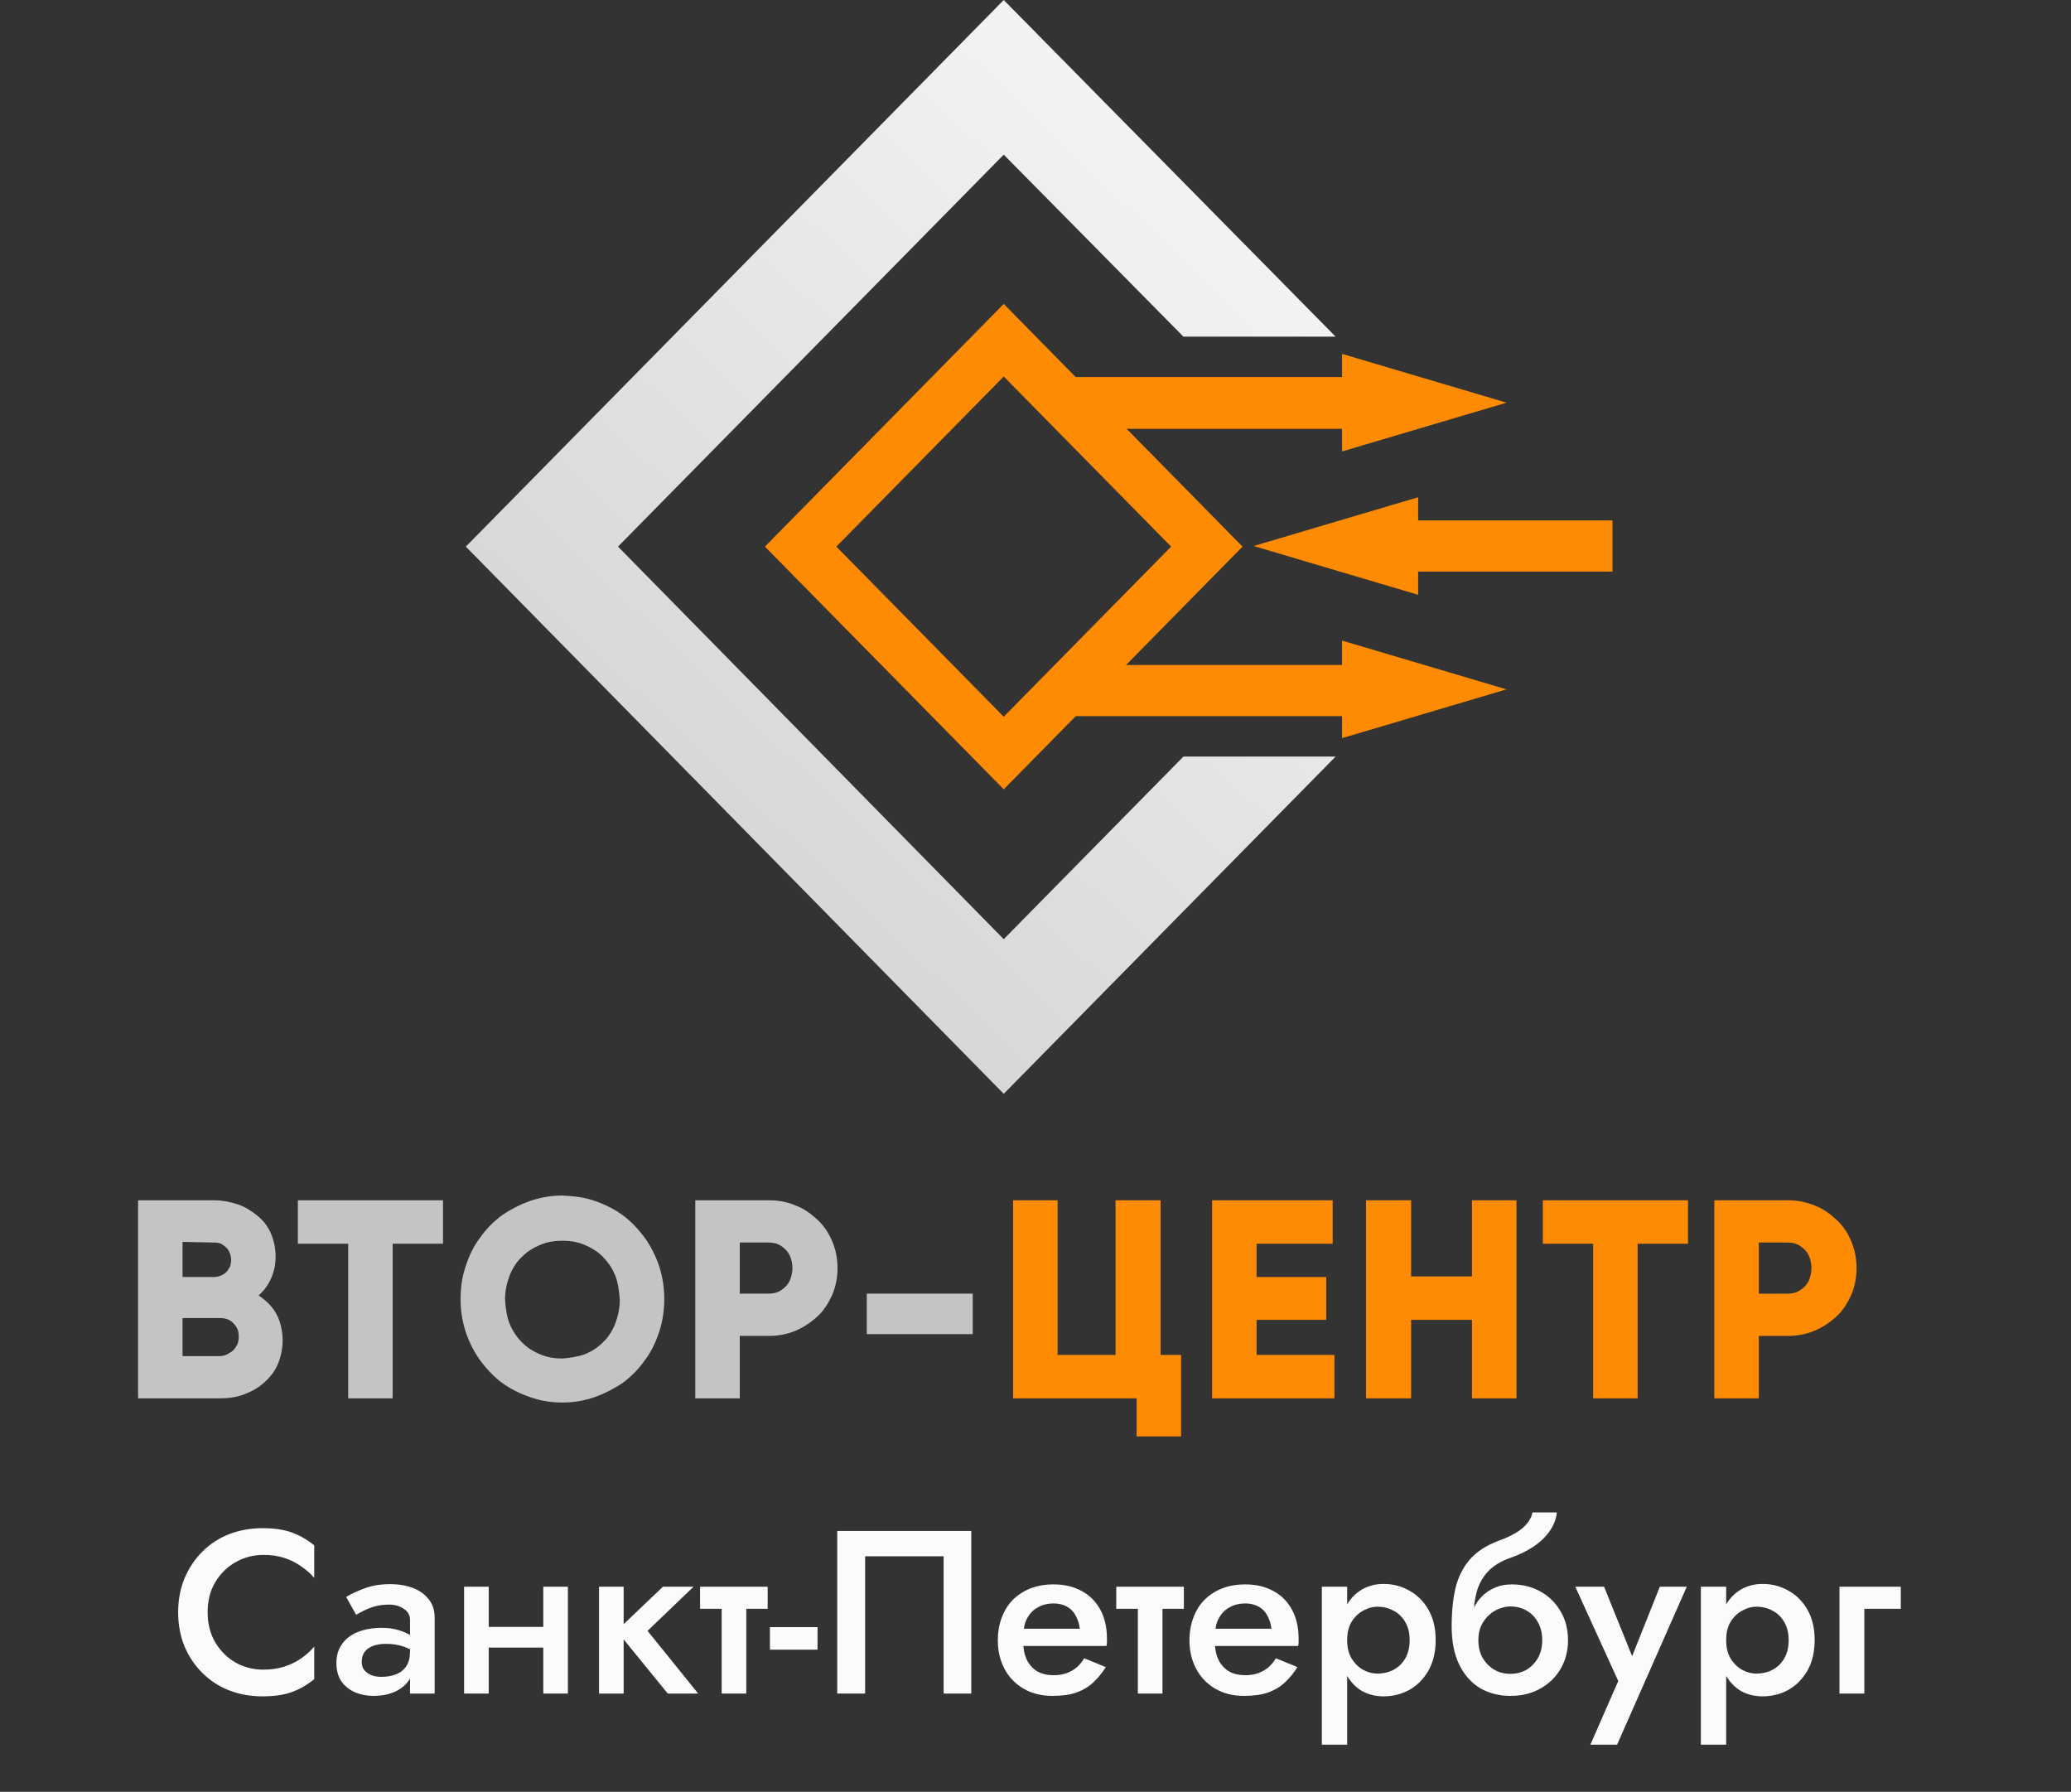 <?xml version="1.0" encoding="UTF-8"?> <svg xmlns="http://www.w3.org/2000/svg" viewBox="0 0 215 186" fill="none"><rect x="0" y="0" width="215" height="186" fill="#333333" stroke="none"/><g clip-path="url(#clip0_4_722)"><g clip-path="url(#clip1_4_722)"><g clip-path="url(#clip2_4_722)"><path fill-rule="evenodd" clip-rule="evenodd" d="M147.225 54.024H167.399V59.334H147.225V61.742L130.151 56.679L147.225 51.616V54.024Z" fill="#FF8B02"></path><path fill-rule="evenodd" clip-rule="evenodd" d="M48.36 56.741L104.202 0L138.656 34.946H122.857L104.202 16.053L64.159 56.741L104.202 97.491L122.857 78.536H138.656L104.202 113.544L48.36 56.741Z" fill="url(#paint0_linear_4_722)"></path><path fill-rule="evenodd" clip-rule="evenodd" d="M79.411 56.742L104.203 31.551L128.994 56.742L104.203 81.933L79.411 56.742ZM86.824 56.742L104.203 39.083L121.581 56.742L104.203 74.4L86.824 56.742Z" fill="#FF8B02"></path><path fill-rule="evenodd" clip-rule="evenodd" d="M156.4 71.559L139.326 76.622V74.337H110.219V69.028H139.326V66.496L156.4 71.559Z" fill="#FF8B02"></path><path fill-rule="evenodd" clip-rule="evenodd" d="M156.4 41.799L139.326 46.862V44.516H110.219V39.144H139.326V36.736L156.4 41.799Z" fill="#FF8B02"></path><path d="M26.85 134.475C27.397 133.981 27.822 133.424 28.126 132.745C28.43 132.066 28.612 131.326 28.612 130.46C28.612 129.596 28.43 128.732 28.126 128.053C27.822 127.312 27.336 126.695 26.729 126.201C26.121 125.707 25.453 125.275 24.723 125.028C23.933 124.781 23.143 124.596 22.232 124.596H14.333V145.155H22.84C23.751 145.155 24.602 145.032 25.392 144.724C26.181 144.415 26.85 144.044 27.457 143.488C28.065 142.933 28.552 142.315 28.855 141.575C29.159 140.833 29.341 140.03 29.341 139.105C29.341 138.425 29.22 137.746 29.038 137.19C28.855 136.636 28.552 136.079 28.187 135.648C27.822 135.215 27.397 134.845 26.85 134.475ZM22.232 128.98C22.597 128.98 22.9 129.041 23.143 129.226C23.386 129.411 23.63 129.596 23.751 129.844C23.873 130.09 23.994 130.399 23.994 130.769C23.994 131.141 23.933 131.448 23.751 131.696C23.63 131.942 23.386 132.19 23.143 132.314C22.9 132.436 22.597 132.56 22.232 132.56H18.951V128.917L22.232 128.98ZM22.84 140.772H18.951V136.821H22.84C23.204 136.821 23.569 136.882 23.873 137.067C24.176 137.252 24.359 137.5 24.541 137.746C24.723 138.055 24.784 138.363 24.784 138.734C24.784 139.105 24.723 139.476 24.541 139.722C24.359 140.03 24.176 140.278 23.873 140.401C23.569 140.649 23.204 140.772 22.84 140.772ZM45.991 124.596H30.921V129.102H36.147V145.155H40.765V129.102H45.991V124.596ZM58.387 145.588C59.541 145.588 60.635 145.403 61.729 145.032C62.762 144.661 63.734 144.167 64.645 143.55C65.496 142.933 66.286 142.131 66.894 141.266C67.562 140.401 68.048 139.413 68.413 138.303C68.778 137.252 68.96 136.079 68.96 134.845C68.96 133.609 68.778 132.499 68.413 131.387C68.048 130.338 67.562 129.35 66.894 128.423C66.225 127.558 65.496 126.757 64.645 126.138C63.795 125.522 62.822 125.028 61.729 124.657C60.696 124.287 59.602 124.163 58.387 124.102C57.232 124.102 56.139 124.287 55.045 124.657C54.012 125.028 53.039 125.522 52.128 126.138C51.277 126.757 50.487 127.558 49.88 128.423C49.211 129.287 48.725 130.275 48.361 131.387C47.996 132.436 47.814 133.609 47.814 134.845C47.814 136.079 47.996 137.19 48.361 138.303C48.725 139.351 49.211 140.339 49.88 141.266C50.548 142.131 51.277 142.933 52.128 143.55C52.979 144.167 53.951 144.661 55.045 145.032C56.078 145.403 57.172 145.588 58.387 145.588ZM58.387 141.018C57.536 141.018 56.807 140.895 56.078 140.587C55.349 140.278 54.741 139.907 54.194 139.351C53.647 138.797 53.222 138.179 52.918 137.438C52.614 136.696 52.492 135.833 52.432 134.906C52.432 133.981 52.614 133.178 52.918 132.375C53.222 131.633 53.647 130.954 54.194 130.46C54.741 129.905 55.349 129.535 56.078 129.226C56.807 128.917 57.536 128.793 58.387 128.793C59.237 128.793 59.967 128.917 60.696 129.226C61.425 129.535 62.032 129.905 62.58 130.46C63.126 131.017 63.552 131.633 63.855 132.375C64.159 133.115 64.281 133.981 64.341 134.906C64.341 135.833 64.159 136.636 63.855 137.438C63.552 138.179 63.126 138.857 62.58 139.351C62.032 139.907 61.425 140.278 60.696 140.587C59.967 140.833 59.176 140.958 58.387 141.018ZM79.837 124.596H72.18V145.155H76.798V138.673H79.837C80.809 138.673 81.781 138.488 82.632 138.117C83.483 137.746 84.212 137.252 84.88 136.636C85.549 136.018 86.034 135.215 86.399 134.412C86.764 133.548 86.946 132.621 86.946 131.633C86.946 130.647 86.764 129.72 86.399 128.856C86.034 127.992 85.549 127.251 84.88 126.632C84.212 126.016 83.483 125.46 82.632 125.151C81.781 124.781 80.87 124.596 79.837 124.596ZM79.837 134.288H76.798V128.98H79.837C80.323 128.98 80.748 129.102 81.113 129.35C81.477 129.596 81.781 129.905 81.963 130.275C82.145 130.647 82.267 131.141 82.267 131.633C82.267 132.127 82.145 132.56 81.963 132.993C81.781 133.363 81.477 133.672 81.113 133.918C80.748 134.166 80.323 134.288 79.837 134.288ZM89.984 138.488H100.983V134.288H89.984V138.488Z" fill="url(#paint1_linear_4_722)"></path><path d="M120.488 140.649V124.596H115.809V140.649H109.794V124.596H105.175V145.156H117.997V149.108H122.615V140.649H120.488Z" fill="#FF8B02"></path><path d="M130.452 140.649V137.006H137.683V132.561H130.452V129.103H138.351V124.596H125.834V145.156H138.534V140.649H130.452Z" fill="#FF8B02"></path><path d="M152.814 124.596V132.499H146.495V124.596H141.816V145.156H146.495V137.006H152.814V145.156H157.432V124.596H152.814Z" fill="#FF8B02"></path><path d="M175.238 124.596H160.168V129.103H165.394V145.156H170.012V129.103H175.238V124.596Z" fill="#FF8B02"></path><path d="M185.627 124.596H177.971V145.156H182.589V138.673H185.627C186.6 138.673 187.572 138.488 188.423 138.117C189.273 137.747 190.002 137.253 190.671 136.636C191.339 136.018 191.825 135.215 192.19 134.413C192.555 133.548 192.737 132.622 192.737 131.634C192.737 130.647 192.555 129.72 192.19 128.856C191.825 127.992 191.339 127.251 190.671 126.633C190.002 126.016 189.273 125.46 188.423 125.152C187.572 124.781 186.6 124.596 185.627 124.596ZM185.627 134.289H182.589V128.98H185.627C186.114 128.98 186.539 129.103 186.903 129.35C187.268 129.597 187.572 129.906 187.754 130.276C187.936 130.647 188.058 131.14 188.058 131.634C188.058 132.128 187.936 132.561 187.754 132.993C187.572 133.363 187.268 133.672 186.903 133.919C186.539 134.166 186.114 134.289 185.627 134.289Z" fill="#FF8B02"></path><path d="M21.556 167.361C21.556 168.551 21.821 169.595 22.352 170.496C22.898 171.396 23.605 172.095 24.474 172.593C25.358 173.076 26.314 173.317 27.343 173.317C28.146 173.317 28.87 173.212 29.513 173.003C30.156 172.794 30.734 172.513 31.249 172.159C31.779 171.79 32.237 171.38 32.623 170.93V174.305C31.916 174.884 31.152 175.326 30.332 175.631C29.513 175.937 28.484 176.089 27.246 176.089C26.009 176.089 24.851 175.88 23.774 175.463C22.713 175.045 21.789 174.442 21.002 173.654C20.214 172.867 19.595 171.942 19.145 170.881C18.711 169.804 18.494 168.631 18.494 167.361C18.494 166.091 18.711 164.926 19.145 163.865C19.595 162.788 20.214 161.856 21.002 161.068C21.789 160.281 22.713 159.678 23.774 159.26C24.851 158.842 26.009 158.633 27.246 158.633C28.484 158.633 29.513 158.786 30.332 159.091C31.152 159.396 31.916 159.839 32.623 160.417V163.793C32.237 163.343 31.779 162.941 31.249 162.587C30.734 162.217 30.156 161.928 29.513 161.719C28.87 161.51 28.146 161.406 27.343 161.406C26.314 161.406 25.358 161.655 24.474 162.153C23.605 162.635 22.898 163.327 22.352 164.227C21.821 165.111 21.556 166.156 21.556 167.361Z" fill="#FBFBFB"></path><path d="M37.552 172.521C37.552 172.859 37.64 173.14 37.817 173.365C38.01 173.59 38.259 173.767 38.565 173.895C38.87 174.008 39.215 174.064 39.601 174.064C40.164 174.064 40.67 173.976 41.12 173.799C41.57 173.622 41.924 173.341 42.181 172.955C42.438 172.569 42.567 172.055 42.567 171.412L42.953 172.666C42.953 173.373 42.768 173.984 42.398 174.498C42.028 174.996 41.53 175.382 40.903 175.655C40.276 175.913 39.577 176.041 38.806 176.041C38.082 176.041 37.423 175.913 36.828 175.655C36.25 175.398 35.783 175.02 35.43 174.522C35.093 174.008 34.923 173.373 34.923 172.617C34.923 171.862 35.117 171.211 35.502 170.664C35.888 170.118 36.434 169.7 37.142 169.411C37.865 169.121 38.709 168.977 39.673 168.977C40.316 168.977 40.887 169.057 41.386 169.218C41.9 169.378 42.326 169.563 42.663 169.772C43.001 169.981 43.234 170.166 43.362 170.327V171.701C42.864 171.331 42.358 171.066 41.843 170.906C41.329 170.729 40.734 170.64 40.059 170.64C39.513 170.64 39.047 170.721 38.661 170.881C38.291 171.026 38.01 171.243 37.817 171.532C37.64 171.806 37.552 172.135 37.552 172.521ZM36.973 167.626L35.936 165.77C36.434 165.464 37.069 165.167 37.841 164.878C38.612 164.588 39.497 164.444 40.493 164.444C41.41 164.444 42.213 164.58 42.904 164.854C43.596 165.127 44.134 165.521 44.52 166.035C44.922 166.533 45.123 167.152 45.123 167.892V175.8H42.567V168.181C42.567 167.667 42.35 167.273 41.916 167C41.498 166.71 40.983 166.566 40.373 166.566C39.842 166.566 39.352 166.63 38.902 166.758C38.452 166.887 38.058 167.04 37.721 167.217C37.399 167.377 37.15 167.514 36.973 167.626Z" fill="#FBFBFB"></path><path d="M49.313 171.026V168.88H57.8V171.026H49.313ZM56.401 164.709H58.957V175.8H56.401V164.709ZM48.179 164.709H50.735V175.8H48.179V164.709Z" fill="#FBFBFB"></path><path d="M62.187 164.709H64.743V175.8H62.187V164.709ZM68.817 164.709H72L67.226 169.29L72.483 175.8H69.324L64.019 169.29L68.817 164.709Z" fill="#FBFBFB"></path><path d="M72.678 164.709H79.695V167H72.678V164.709ZM74.921 165.191H77.476V175.8H74.921V165.191Z" fill="#FBFBFB"></path><path d="M79.93 171.243V168.904H84.873V171.243H79.93Z" fill="#FBFBFB"></path><path d="M97.962 161.55H89.812V175.8H86.919V158.922H100.831V175.8H97.962V161.55Z" fill="#FBFBFB"></path><path d="M105.13 170.857V169.073H112.098C112.034 168.543 111.889 168.085 111.664 167.699C111.455 167.297 111.158 166.991 110.772 166.783C110.386 166.557 109.912 166.445 109.35 166.445C108.771 166.445 108.249 166.574 107.782 166.831C107.316 167.072 106.947 167.434 106.673 167.916C106.4 168.382 106.263 168.936 106.263 169.579L106.215 170.255C106.215 171.074 106.344 171.757 106.601 172.304C106.874 172.834 107.244 173.236 107.71 173.51C108.192 173.767 108.747 173.895 109.374 173.895C109.888 173.895 110.338 173.823 110.724 173.678C111.126 173.534 111.479 173.333 111.785 173.076C112.09 172.802 112.347 172.489 112.556 172.135L114.799 173.051C114.429 173.646 114.003 174.169 113.521 174.619C113.055 175.069 112.476 175.422 111.785 175.68C111.11 175.921 110.266 176.041 109.253 176.041C108.112 176.041 107.115 175.792 106.263 175.294C105.411 174.795 104.752 174.112 104.286 173.244C103.82 172.36 103.587 171.364 103.587 170.255C103.587 170.046 103.595 169.845 103.611 169.652C103.627 169.459 103.651 169.266 103.683 169.073C103.844 168.157 104.166 167.353 104.648 166.662C105.146 165.971 105.797 165.432 106.601 165.047C107.405 164.661 108.329 164.468 109.374 164.468C110.515 164.468 111.495 164.701 112.315 165.167C113.151 165.617 113.794 166.268 114.244 167.12C114.694 167.956 114.919 168.961 114.919 170.134C114.919 170.23 114.919 170.343 114.919 170.472C114.919 170.584 114.903 170.713 114.871 170.857H105.13Z" fill="#FBFBFB"></path><path d="M115.885 164.709H122.902V167H115.885V164.709ZM118.128 165.191H120.683V175.8H118.128V165.191Z" fill="#FBFBFB"></path><path d="M125.027 170.857V169.073H131.995C131.93 168.543 131.786 168.085 131.561 167.699C131.352 167.297 131.054 166.991 130.669 166.783C130.283 166.557 129.809 166.445 129.246 166.445C128.667 166.445 128.145 166.574 127.679 166.831C127.213 167.072 126.843 167.434 126.57 167.916C126.296 168.382 126.16 168.936 126.16 169.579L126.112 170.255C126.112 171.074 126.24 171.757 126.497 172.304C126.771 172.834 127.14 173.236 127.606 173.51C128.089 173.767 128.643 173.895 129.27 173.895C129.784 173.895 130.235 173.823 130.62 173.678C131.022 173.534 131.376 173.333 131.681 173.076C131.987 172.802 132.244 172.489 132.453 172.135L134.695 173.051C134.325 173.646 133.899 174.169 133.417 174.619C132.951 175.069 132.372 175.422 131.681 175.68C131.006 175.921 130.162 176.041 129.15 176.041C128.008 176.041 127.012 175.792 126.16 175.294C125.308 174.795 124.649 174.112 124.183 173.244C123.716 172.36 123.483 171.364 123.483 170.255C123.483 170.046 123.491 169.845 123.508 169.652C123.524 169.459 123.548 169.266 123.58 169.073C123.741 168.157 124.062 167.353 124.544 166.662C125.043 165.971 125.694 165.432 126.497 165.047C127.301 164.661 128.225 164.468 129.27 164.468C130.411 164.468 131.392 164.701 132.212 165.167C133.047 165.617 133.69 166.268 134.141 167.12C134.591 167.956 134.816 168.961 134.816 170.134C134.816 170.23 134.816 170.343 134.816 170.472C134.816 170.584 134.8 170.713 134.767 170.857H125.027Z" fill="#FBFBFB"></path><path d="M139.856 181.105H137.228V164.709H139.856V181.105ZM149.043 170.255C149.043 171.476 148.794 172.529 148.295 173.413C147.797 174.281 147.138 174.948 146.318 175.414C145.498 175.864 144.606 176.089 143.642 176.089C142.693 176.089 141.866 175.856 141.158 175.39C140.467 174.908 139.929 174.233 139.543 173.365C139.173 172.481 138.988 171.444 138.988 170.255C138.988 169.049 139.173 168.012 139.543 167.144C139.929 166.276 140.467 165.609 141.158 165.143C141.866 164.661 142.693 164.42 143.642 164.42C144.606 164.42 145.498 164.653 146.318 165.119C147.138 165.569 147.797 166.228 148.295 167.096C148.794 167.964 149.043 169.017 149.043 170.255ZM146.342 170.255C146.342 169.515 146.19 168.888 145.884 168.374C145.579 167.843 145.169 167.45 144.654 167.192C144.156 166.919 143.602 166.783 142.991 166.783C142.493 166.783 142.002 166.919 141.52 167.192C141.038 167.45 140.636 167.835 140.314 168.35C140.009 168.864 139.856 169.499 139.856 170.255C139.856 171.01 140.009 171.645 140.314 172.159C140.636 172.674 141.038 173.067 141.52 173.341C142.002 173.598 142.493 173.727 142.991 173.727C143.602 173.727 144.156 173.598 144.654 173.341C145.169 173.067 145.579 172.674 145.884 172.159C146.19 171.629 146.342 170.994 146.342 170.255Z" fill="#FBFBFB"></path><path d="M156.803 166.758L156.924 164.468C158.049 164.468 159.054 164.717 159.938 165.215C160.822 165.714 161.513 166.397 162.011 167.265C162.526 168.133 162.783 169.129 162.783 170.255C162.783 171.364 162.526 172.36 162.011 173.244C161.497 174.112 160.79 174.795 159.889 175.294C159.005 175.792 157.977 176.041 156.803 176.041C155.646 176.041 154.601 175.776 153.669 175.246C152.753 174.699 152.029 173.887 151.499 172.81C150.968 171.733 150.703 170.399 150.703 168.808L153.476 170.255C153.476 170.946 153.621 171.557 153.91 172.087C154.215 172.601 154.617 173.011 155.115 173.317C155.614 173.606 156.176 173.751 156.803 173.751C157.43 173.751 157.993 173.606 158.491 173.317C158.989 173.011 159.383 172.601 159.672 172.087C159.962 171.557 160.106 170.946 160.106 170.255C160.106 169.563 159.962 168.953 159.672 168.422C159.383 167.892 158.989 167.482 158.491 167.192C157.993 166.903 157.43 166.758 156.803 166.758ZM152.294 170.255C152.294 169.354 152.407 168.551 152.632 167.843C152.857 167.12 153.171 166.509 153.572 166.011C153.99 165.513 154.481 165.135 155.043 164.878C155.606 164.604 156.233 164.468 156.924 164.468L156.803 166.758C156.417 166.758 156.024 166.839 155.622 167C155.236 167.144 154.882 167.369 154.561 167.675C154.239 167.964 153.974 168.326 153.765 168.76C153.572 169.194 153.476 169.692 153.476 170.255H152.294ZM150.703 168.808C150.703 167.297 150.84 165.963 151.113 164.805C151.402 163.648 151.901 162.668 152.608 161.864C153.331 161.044 154.328 160.401 155.598 159.935C156.691 159.533 157.519 159.091 158.081 158.609C158.644 158.111 158.981 157.572 159.094 156.993H161.625C161.545 157.701 161.288 158.36 160.854 158.971C160.42 159.581 159.849 160.12 159.142 160.586C158.451 161.036 157.663 161.414 156.779 161.719C155.783 162.073 155.003 162.555 154.44 163.166C153.894 163.777 153.516 164.468 153.307 165.239C153.098 166.011 152.994 166.799 152.994 167.602L153.235 170.134L150.703 168.808Z" fill="#FBFBFB"></path><path d="M175.111 164.709L167.877 181.105H165.104L167.998 174.498L163.537 164.709H166.527L170.071 173.485L168.842 173.413L172.314 164.709H175.111Z" fill="#FBFBFB"></path><path d="M179.202 181.105H176.574V164.709H179.202V181.105ZM188.388 170.255C188.388 171.476 188.139 172.529 187.641 173.413C187.142 174.281 186.483 174.948 185.664 175.414C184.844 175.864 183.952 176.089 182.987 176.089C182.039 176.089 181.211 175.856 180.504 175.39C179.813 174.908 179.274 174.233 178.888 173.365C178.519 172.481 178.334 171.444 178.334 170.255C178.334 169.049 178.519 168.012 178.888 167.144C179.274 166.276 179.813 165.609 180.504 165.143C181.211 164.661 182.039 164.42 182.987 164.42C183.952 164.42 184.844 164.653 185.664 165.119C186.483 165.569 187.142 166.228 187.641 167.096C188.139 167.964 188.388 169.017 188.388 170.255ZM185.688 170.255C185.688 169.515 185.535 168.888 185.23 168.374C184.924 167.843 184.514 167.45 184 167.192C183.502 166.919 182.947 166.783 182.336 166.783C181.838 166.783 181.348 166.919 180.865 167.192C180.383 167.45 179.981 167.835 179.66 168.35C179.354 168.864 179.202 169.499 179.202 170.255C179.202 171.01 179.354 171.645 179.66 172.159C179.981 172.674 180.383 173.067 180.865 173.341C181.348 173.598 181.838 173.727 182.336 173.727C182.947 173.727 183.502 173.598 184 173.341C184.514 173.067 184.924 172.674 185.23 172.159C185.535 171.629 185.688 170.994 185.688 170.255Z" fill="#FBFBFB"></path><path d="M190.965 164.709H197.33V167H193.545V175.8H190.965V164.709Z" fill="#FBFBFB"></path></g></g></g><defs><linearGradient id="paint0_linear_4_722" x1="285.514" y1="366.269" x2="509.068" y2="132.274" gradientUnits="userSpaceOnUse"><stop stop-color="#C4C4C4"></stop><stop offset="0.451" stop-color="#F5F5F5"></stop><stop offset="0.678" stop-color="#CECECE"></stop><stop offset="1" stop-color="#D4D4D4"></stop></linearGradient><linearGradient id="paint1_linear_4_722" x1="255.074" y1="490.594" x2="192.388" y2="578.77" gradientUnits="userSpaceOnUse"><stop stop-color="#C4C4C4"></stop><stop offset="0.451" stop-color="#F5F5F5"></stop><stop offset="0.678" stop-color="#CECECE"></stop><stop offset="1" stop-color="#D4D4D4"></stop></linearGradient><clipPath id="clip0_4_722"><rect width="53.75" height="46.5" fill="white" transform="scale(4)"></rect></clipPath><clipPath id="clip1_4_722"><rect width="53.75" height="46.5" fill="white" transform="scale(4)"></rect></clipPath><clipPath id="clip2_4_722"><rect width="53.75" height="46.5" fill="white" transform="scale(4)"></rect></clipPath></defs></svg> 